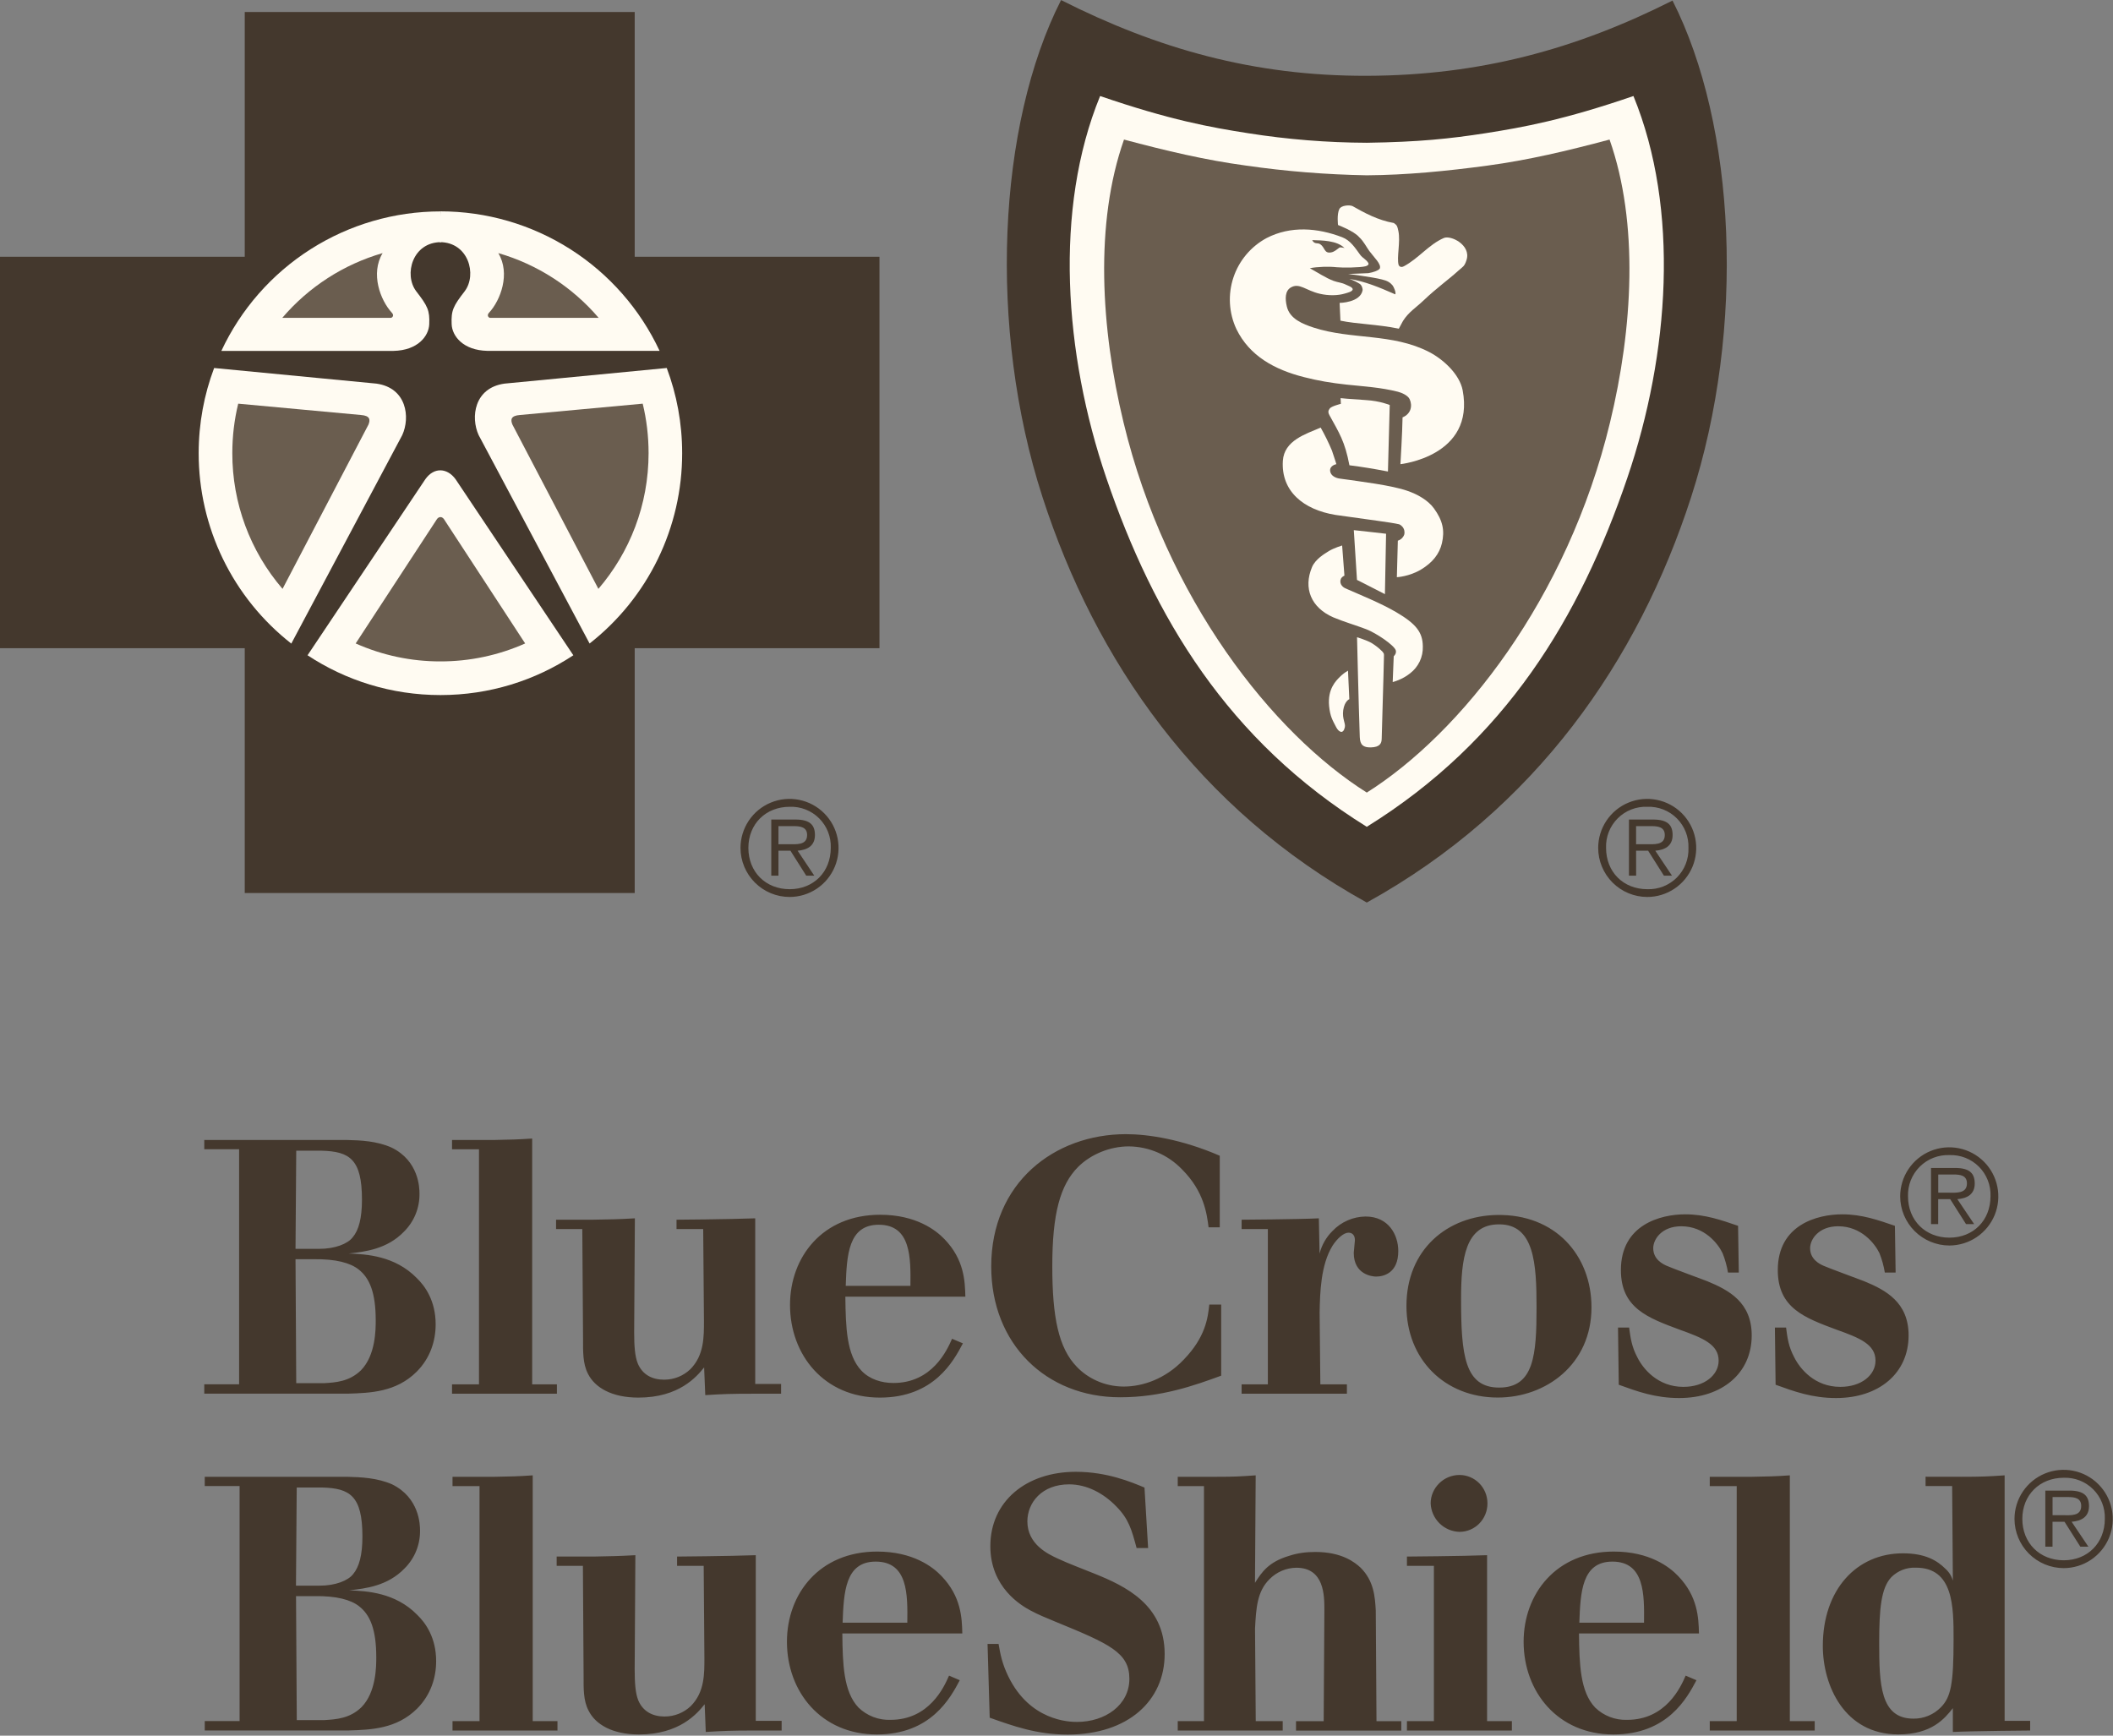 <svg width="112" height="92" viewBox="0 0 112 92" fill="none" xmlns="http://www.w3.org/2000/svg">
<rect x="0" y="0" width="112" height="92" fill="#808080" stroke="none"/>
<g clip-path="url(#clip0_646_11455)">
<path d="M39.25 44.943C39.251 44.429 39.404 43.927 39.689 43.5C39.975 43.073 40.38 42.74 40.855 42.544C41.33 42.347 41.852 42.296 42.355 42.396C42.859 42.496 43.322 42.744 43.685 43.107C44.049 43.47 44.297 43.932 44.397 44.436C44.498 44.94 44.447 45.462 44.251 45.937C44.055 46.412 43.723 46.818 43.297 47.105C42.87 47.391 42.368 47.544 41.855 47.545C41.164 47.545 40.502 47.271 40.014 46.783C39.526 46.295 39.251 45.633 39.25 44.943ZM44.035 44.943C44.046 44.654 43.997 44.366 43.891 44.097C43.785 43.828 43.625 43.584 43.421 43.379C43.217 43.175 42.972 43.015 42.703 42.909C42.434 42.803 42.146 42.754 41.858 42.765C40.586 42.765 39.668 43.677 39.668 44.943C39.668 46.221 40.583 47.133 41.858 47.133C43.121 47.133 44.035 46.221 44.035 44.943ZM41.262 46.415H40.882V43.441H42.16C42.935 43.441 43.196 43.732 43.196 44.263C43.196 44.835 42.798 45.05 42.279 45.094L43.161 46.415H42.734L41.898 45.094H41.262V46.415ZM41.788 44.748C42.203 44.748 42.781 44.818 42.781 44.26C42.781 43.845 42.435 43.79 42.075 43.79H41.262V44.751L41.788 44.748ZM84.712 44.943C84.712 44.429 84.865 43.927 85.151 43.5C85.436 43.073 85.842 42.74 86.317 42.544C86.792 42.347 87.314 42.296 87.818 42.397C88.322 42.497 88.784 42.744 89.148 43.108C89.511 43.471 89.758 43.934 89.859 44.438C89.959 44.942 89.908 45.464 89.712 45.939C89.515 46.414 89.183 46.82 88.756 47.106C88.329 47.392 87.827 47.545 87.313 47.545C86.623 47.544 85.962 47.27 85.474 46.782C84.987 46.294 84.712 45.633 84.712 44.943ZM89.497 44.943C89.507 44.654 89.458 44.365 89.352 44.096C89.246 43.827 89.086 43.583 88.881 43.378C88.677 43.174 88.432 43.014 88.163 42.908C87.893 42.803 87.605 42.754 87.316 42.765C87.027 42.753 86.738 42.802 86.468 42.907C86.198 43.012 85.953 43.172 85.748 43.377C85.543 43.581 85.382 43.826 85.275 44.095C85.169 44.365 85.119 44.653 85.13 44.943C85.13 46.221 86.044 47.133 87.316 47.133C87.606 47.143 87.895 47.093 88.165 46.987C88.434 46.88 88.679 46.719 88.884 46.514C89.088 46.308 89.249 46.062 89.354 45.792C89.459 45.522 89.508 45.233 89.497 44.943ZM86.724 46.415H86.343V43.441H87.621C88.396 43.441 88.657 43.732 88.657 44.263C88.657 44.835 88.26 45.05 87.74 45.094L88.623 46.415H88.196L87.36 45.094H86.721L86.724 46.415ZM87.249 44.748C87.664 44.748 88.242 44.818 88.242 44.26C88.242 43.845 87.897 43.79 87.537 43.79H86.721V44.751L87.249 44.748ZM33.643 47.336V34.359H46.617V13.611H33.643V0.637H12.973V13.611H-0V34.359H12.973V47.336H33.643Z" fill="#2B1B0A" fill-opacity="0.7"/>
<path d="M11.35 19.507L19.95 20.334C21.562 20.558 21.753 22.123 21.321 23.064L15.432 34.13L15.438 34.112C13.908 32.914 12.671 31.382 11.82 29.634C10.97 27.886 10.529 25.967 10.531 24.023C10.531 22.434 10.821 20.912 11.35 19.507ZM23.382 12.835C21.864 12.835 21.393 14.552 22.061 15.438C22.668 16.222 22.784 16.454 22.752 17.189C22.726 17.81 22.151 18.574 20.853 18.6H11.733C12.765 16.39 14.406 14.521 16.463 13.211C18.521 11.901 20.909 11.206 23.347 11.206" fill="#FFFBF2"/>
<path d="M12.627 21.397L19.134 21.998C19.605 22.033 19.64 22.237 19.532 22.504L14.976 31.214C13.254 29.214 12.309 26.66 12.314 24.02C12.314 23.117 12.421 22.239 12.627 21.397ZM20.281 13.416C19.628 14.502 20.157 15.911 20.772 16.579C20.885 16.698 20.83 16.817 20.726 16.849H14.962C16.361 15.209 18.21 14.015 20.281 13.416Z" fill="#2B1B0A" fill-opacity="0.7"/>
<path d="M35.342 19.506L26.742 20.334C25.13 20.558 24.939 22.123 25.371 23.064L31.26 34.127L31.251 34.11C32.782 32.911 34.019 31.38 34.87 29.632C35.72 27.883 36.16 25.964 36.158 24.02C36.158 22.431 35.868 20.906 35.339 19.501L35.342 19.506ZM23.31 12.835C24.828 12.835 25.299 14.552 24.631 15.438C24.024 16.222 23.908 16.454 23.94 17.189C23.966 17.81 24.541 18.571 25.839 18.598H34.962C33.929 16.388 32.288 14.518 30.231 13.208C28.174 11.899 25.786 11.203 23.347 11.203" fill="#FFFBF2"/>
<path d="M34.067 21.397L27.558 21.998C27.087 22.033 27.049 22.234 27.16 22.504L31.718 31.214C33.376 29.283 34.378 26.77 34.378 24.02C34.378 23.117 34.271 22.239 34.067 21.397ZM26.413 13.416C27.064 14.502 26.535 15.911 25.923 16.576C25.807 16.698 25.865 16.817 25.966 16.849H31.733C30.333 15.21 28.484 14.016 26.413 13.416Z" fill="#2B1B0A" fill-opacity="0.7"/>
<path d="M23.347 36.843C25.952 36.843 28.37 36.067 30.394 34.731V34.74L24.146 25.4C23.707 24.799 23.008 24.749 22.546 25.4L16.297 34.74V34.731C18.321 36.067 20.743 36.843 23.347 36.843Z" fill="#FFFBF2"/>
<path d="M72.447 47.841C81.41 42.889 86.84 35.004 89.639 26.349C92.543 17.372 92.011 6.652 88.652 0.03C83.533 2.612 78.434 4 72.447 4.018C66.463 4.035 61.358 2.586 56.242 0.004C52.88 6.623 52.354 17.372 55.258 26.349C58.057 35.004 63.489 42.889 72.447 47.841Z" fill="#2B1B0A" fill-opacity="0.7"/>
<path d="M72.438 43.831C79.813 39.262 83.745 32.716 86.259 25.324C88.492 18.76 89.038 11.084 86.581 5.09C82.897 6.356 80.736 6.748 78.733 7.062C76.863 7.352 75.194 7.529 72.458 7.567H72.438C70.337 7.559 68.239 7.39 66.163 7.062C64.16 6.751 61.997 6.356 58.312 5.09C55.856 11.081 56.401 18.76 58.637 25.324C61.155 32.716 65.083 39.262 72.455 43.831H72.438Z" fill="#FFFBF2"/>
<path d="M72.441 42.015C77.429 38.876 83.085 31.757 85.341 22.388C86.546 17.416 86.877 11.831 85.315 7.398C83.08 7.994 80.998 8.488 78.843 8.778C76.689 9.068 74.555 9.278 72.456 9.292H72.438C70.301 9.254 68.169 9.083 66.053 8.778C63.896 8.488 61.811 7.994 59.578 7.398C58.016 11.831 58.35 17.416 59.552 22.388C61.811 31.757 67.467 38.879 72.453 42.015H72.441Z" fill="#2B1B0A" fill-opacity="0.7"/>
<path d="M73.568 24.993L73.663 21.467C73.663 21.467 73.161 21.255 72.427 21.209C71.46 21.148 71.059 21.104 71.059 21.104L71.073 21.406C71.073 21.406 70.554 21.534 70.481 21.659C70.452 21.717 70.35 21.795 70.467 22.007C70.981 22.945 71.285 23.387 71.526 24.662C72.264 24.758 72.781 24.842 73.568 24.993Z" fill="#FFFBF2"/>
<path d="M67.998 24.427C67.897 26.041 69.093 27.017 70.783 27.293C72.595 27.555 73.672 27.679 74.16 27.79C74.229 27.819 74.29 27.865 74.338 27.923C74.386 27.981 74.42 28.05 74.436 28.124C74.465 28.292 74.436 28.379 74.34 28.495C74.235 28.626 74.093 28.658 74.093 28.658L74.041 30.595C74.041 30.595 74.694 30.566 75.327 30.186C75.925 29.826 76.297 29.364 76.43 28.792C76.584 28.124 76.477 27.595 76.007 26.948C75.693 26.518 75.147 26.204 74.593 26.015C73.759 25.725 72.185 25.533 71.004 25.367C70.824 25.344 70.533 25.231 70.504 24.967C70.472 24.668 70.835 24.604 70.835 24.604C70.835 24.604 70.751 24.325 70.6 23.883C70.425 23.465 70.225 23.058 70.002 22.664C69.203 23.012 68.068 23.346 67.998 24.427Z" fill="#FFFBF2"/>
<path d="M73.469 28.292L73.408 31.493L71.927 30.738L71.759 28.101C72.531 28.191 72.816 28.211 73.469 28.292Z" fill="#FFFBF2"/>
<path d="M69.546 30.055C69.07 31.182 69.494 32.21 70.673 32.724C71.181 32.942 71.883 33.148 72.421 33.354C72.943 33.555 73.913 34.205 73.986 34.481C74.029 34.656 73.875 34.786 73.875 34.786L73.82 36.154C73.82 36.154 74.322 36.032 74.743 35.69C74.961 35.523 75.135 35.307 75.253 35.06C75.37 34.812 75.426 34.54 75.417 34.266C75.411 33.523 75.069 33.073 74.009 32.451C73.19 31.969 72.072 31.522 71.297 31.179C71.233 31.15 70.977 30.993 71.064 30.712C71.108 30.569 71.262 30.514 71.262 30.514L71.14 28.914C71.14 28.914 70.725 29.039 70.446 29.204C70.194 29.358 69.723 29.643 69.546 30.055Z" fill="#FFFBF2"/>
<path d="M73.358 34.74C73.364 34.627 73.326 34.615 73.274 34.537C73.1 34.36 72.904 34.206 72.691 34.078C72.45 33.938 71.93 33.776 71.93 33.776C71.93 33.776 72.011 37.229 72.075 39.068C72.09 39.483 72.258 39.625 72.662 39.617C73.135 39.605 73.234 39.41 73.237 39.155C73.248 38.574 73.332 36.079 73.358 34.74ZM73.884 11.822C74.061 11.95 74.064 11.987 74.122 12.249C74.241 12.821 74.023 13.652 74.134 14.044C74.192 14.171 74.32 14.169 74.415 14.113C75.205 13.689 75.739 12.957 76.532 12.615C76.909 12.455 77.978 12.992 77.737 13.771C77.624 14.137 77.537 14.134 77.293 14.354C76.793 14.81 76.131 15.281 75.478 15.905C75.063 16.303 74.665 16.536 74.366 17.012C74.302 17.122 74.145 17.422 74.145 17.422C73.039 17.192 71.907 17.177 71.05 16.997L71.007 16.056C71.007 16.056 72.113 16.045 72.226 15.377C72.232 15.342 72.206 15.142 72.078 15.049C71.903 14.939 71.716 14.85 71.52 14.784C72.357 14.915 73.097 15.226 73.957 15.603C74.012 15.51 73.87 15.188 73.806 15.118C73.689 14.982 73.55 14.883 73.251 14.813C72.728 14.68 71.462 14.523 71.462 14.523L72.531 14.479C72.798 14.436 73.074 14.331 73.135 14.238C73.237 14.009 72.833 13.646 72.575 13.297C72.447 13.123 72.278 12.786 72.049 12.577C71.77 12.243 70.922 11.927 70.922 11.927C70.922 11.927 70.853 11.357 70.992 11.081C71.094 10.875 71.547 10.855 71.692 10.925C72.325 11.285 73.039 11.674 73.884 11.822Z" fill="#FFFBF2"/>
<path d="M77.528 20.683C77.365 19.84 76.506 19.048 75.751 18.658C73.788 17.648 71.642 18.017 69.633 17.366C69.058 17.177 68.367 16.907 68.21 16.251C68.109 15.832 68.115 15.42 68.417 15.24C68.875 14.97 69.218 15.403 69.956 15.571C70.42 15.681 70.922 15.67 71.285 15.559C71.448 15.51 71.674 15.461 71.701 15.339C71.701 15.214 71.433 15.138 71.341 15.089C71.111 14.973 70.919 14.976 70.673 14.883C70.269 14.729 69.839 14.444 69.43 14.218C69.813 14.136 70.458 14.119 70.844 14.165C71.152 14.197 72.098 14.189 72.383 14.113C72.444 14.096 72.586 14.043 72.525 13.936C72.415 13.75 72.229 13.683 72.101 13.512C71.825 13.137 71.587 12.745 71.14 12.574C69.851 12.08 68.414 11.955 67.133 12.62C66.302 13.068 65.673 13.818 65.376 14.715C65.079 15.612 65.136 16.588 65.536 17.444C66.23 18.867 67.557 19.594 69.122 19.991C69.886 20.186 70.548 20.297 71.378 20.387C72.331 20.488 73.173 20.532 74.093 20.764C74.29 20.813 74.624 20.956 74.717 21.156C74.883 21.516 74.784 21.943 74.343 22.123C74.331 22.928 74.23 24.604 74.23 24.604C74.23 24.604 78.193 24.191 77.528 20.683ZM71.268 13.152C71.184 13.121 71.095 13.109 71.007 13.117C70.841 13.236 70.728 13.352 70.545 13.381C70.182 13.442 70.237 13.123 69.984 12.948C69.831 12.841 69.686 12.977 69.552 12.728C70.08 12.742 70.876 12.745 71.268 13.152Z" fill="#FFFBF2"/>
<path d="M23.164 27.511C23.266 27.38 23.405 27.372 23.527 27.511L27.836 34.107C26.423 34.736 24.892 35.061 23.345 35.059C21.797 35.062 20.266 34.737 18.853 34.107L23.164 27.511C23.284 27.372 23.426 27.38 23.527 27.511H23.164Z" fill="#2B1B0A" fill-opacity="0.7"/>
<path d="M71.018 35.881C70.812 36.088 70.365 36.517 70.449 37.421C70.507 37.987 70.629 38.167 70.824 38.545C70.966 38.815 71.195 38.931 71.282 38.556C71.335 38.327 71.132 38.121 71.198 37.641C71.271 37.156 71.521 37.061 71.521 37.061L71.451 35.55C71.292 35.64 71.147 35.752 71.018 35.881Z" fill="#FFFBF2"/>
<path d="M10.827 60.426H18.371C19.131 60.443 19.97 60.481 20.752 60.827C22.2 61.53 22.235 62.959 22.235 63.264C22.241 63.638 22.172 64.009 22.032 64.356C21.891 64.703 21.682 65.018 21.416 65.282C20.522 66.214 19.34 66.351 18.484 66.444C19.416 66.481 20.923 66.56 22.084 67.739C22.54 68.178 23.092 68.959 23.092 70.199C23.092 71.073 22.807 71.988 22.084 72.711C20.995 73.795 19.625 73.835 18.443 73.873H10.827V73.376H12.674V60.917H10.827V60.426ZM15.702 60.995L15.664 66.197H16.922C17.761 66.197 18.429 65.93 18.693 65.587C19.015 65.207 19.186 64.576 19.186 63.589C19.186 61.434 18.522 61.036 17.055 60.995H15.702ZM15.664 66.746L15.702 73.318H17.151C17.816 73.284 18.522 73.225 19.131 72.636C19.915 71.837 19.915 70.463 19.915 69.987C19.915 68.52 19.593 67.742 19.001 67.283C18.562 66.94 17.802 66.731 16.64 66.746H15.664ZM26.21 60.426C27.105 60.406 27.372 60.406 28.208 60.35V73.379H29.52V73.876H23.96V73.379H25.389V60.92H23.96V60.426H26.21ZM31.422 64.652C32.415 64.634 32.717 64.634 33.652 64.579L33.614 70.617C33.614 71.34 33.652 71.892 33.806 72.273C34.053 72.865 34.567 73.132 35.197 73.132C35.748 73.132 36.225 72.923 36.588 72.581C37.328 71.837 37.313 70.847 37.313 70.007L37.273 65.148H35.859V64.652C35.859 64.652 38.603 64.634 40.031 64.579V73.359H41.402V73.876H39.953C38.736 73.876 38.298 73.893 37.383 73.951L37.322 72.482C36.924 72.978 35.992 74.082 33.838 74.082C32.43 74.082 31.532 73.551 31.169 72.825C30.885 72.29 30.905 71.605 30.905 71.033L30.865 65.148H29.474V64.652H31.422ZM51.039 71.207C50.545 72.139 49.517 74.082 46.637 74.082C43.684 74.082 41.875 71.817 41.875 69.171C41.875 66.635 43.591 64.39 46.654 64.39C48.559 64.39 49.607 65.209 50.063 65.683C51.111 66.769 51.149 67.913 51.169 68.732H44.808C44.828 70.35 44.866 71.817 45.664 72.659C46.1 73.115 46.73 73.307 47.357 73.307C49.413 73.307 50.197 71.573 50.464 70.963L51.039 71.207ZM48.257 68.16C48.275 66.673 48.292 64.919 46.579 64.919C44.959 64.919 44.883 66.54 44.828 68.16H48.257ZM64.729 72.92C63.321 73.434 61.567 74.065 59.375 74.065C55.452 74.065 52.54 71.245 52.54 67.129C52.54 62.691 55.891 60.118 59.683 60.118C60.844 60.118 62.636 60.385 64.654 61.262V65.055H64.061C63.968 64.329 63.817 63.15 62.656 61.986C62.29 61.605 61.852 61.3 61.368 61.091C60.883 60.882 60.362 60.771 59.834 60.766C58.826 60.766 57.816 61.187 57.148 61.852C56.196 62.805 55.777 64.329 55.777 67.112C55.777 69.798 56.1 71.457 57.09 72.464C57.642 73.037 58.518 73.496 59.566 73.496C60.574 73.496 61.773 73.092 62.746 72.067C63.89 70.885 64.023 69.874 64.099 69.151H64.729V72.92ZM69.985 73.379H71.393V73.876H65.812V73.379H67.203V65.148H65.812V64.652C65.812 64.652 68.82 64.634 69.906 64.579L69.944 66.447C70.06 65.992 70.297 65.577 70.632 65.247C70.858 65.009 71.129 64.819 71.43 64.688C71.731 64.556 72.055 64.487 72.383 64.483C73.602 64.483 74.116 65.453 74.116 66.313C74.116 67.472 73.356 67.666 72.938 67.666C72.749 67.666 71.756 67.571 71.756 66.409C71.756 66.313 71.817 65.837 71.817 65.744C71.817 65.34 71.529 65.34 71.474 65.34C71.224 65.34 70.882 65.645 70.635 66.025C70.005 67.036 69.967 68.52 69.947 69.572L69.985 73.379ZM84.357 69.299C84.357 72.311 81.959 74.079 79.389 74.079C76.59 74.079 74.549 72.064 74.549 69.223C74.549 66.232 76.721 64.443 79.349 64.402C82.435 64.347 84.357 66.537 84.357 69.299ZM77.444 68.846C77.444 71.834 77.635 73.551 79.465 73.551C81.311 73.551 81.445 71.814 81.445 69.299C81.445 66.996 81.332 64.881 79.447 64.899C77.673 64.901 77.444 66.711 77.444 68.846ZM86.352 70.37C86.427 70.919 86.486 71.381 86.79 71.95C87.092 72.56 87.876 73.513 89.227 73.513C90.353 73.513 91.097 72.883 91.097 72.122C91.097 71.262 90.257 70.919 89.038 70.484C87.342 69.853 85.916 69.339 85.916 67.321C85.916 64.919 88.013 64.367 89.325 64.367C90.371 64.367 91.23 64.669 92.127 64.977L92.165 67.454H91.593C91.534 67.102 91.438 66.758 91.305 66.426C91.062 65.912 90.339 65 89.116 65C88.088 65 87.63 65.683 87.63 66.162C87.63 66.749 88.126 66.998 88.335 67.091C88.637 67.228 90.144 67.777 90.487 67.91C91.648 68.387 92.85 69.034 92.85 70.786C92.85 72.784 91.288 74.105 89.003 74.105C87.743 74.105 86.793 73.76 85.803 73.4L85.763 70.37H86.352ZM94.671 70.37C94.743 70.919 94.801 71.381 95.106 71.95C95.411 72.56 96.192 73.513 97.545 73.513C98.669 73.513 99.412 72.883 99.412 72.122C99.412 71.262 98.576 70.919 97.354 70.484C95.661 69.853 94.232 69.339 94.232 67.321C94.232 64.919 96.329 64.367 97.644 64.367C98.689 64.367 99.546 64.669 100.44 64.977L100.478 67.454H99.906C99.848 67.103 99.753 66.758 99.621 66.426C99.375 65.912 98.652 65 97.435 65C96.407 65 95.945 65.683 95.945 66.162C95.945 66.749 96.442 66.998 96.651 67.091C96.959 67.228 98.463 67.777 98.805 67.91C99.967 68.387 101.166 69.034 101.166 70.786C101.166 72.784 99.604 74.105 97.319 74.105C96.059 74.105 95.109 73.76 94.116 73.4L94.078 70.37H94.671ZM10.853 78.279H18.397C19.157 78.299 19.997 78.337 20.778 78.677C22.227 79.385 22.264 80.814 22.264 81.117C22.27 81.491 22.201 81.862 22.061 82.209C21.92 82.556 21.711 82.871 21.445 83.135C20.548 84.07 19.366 84.204 18.51 84.297C19.445 84.337 20.946 84.41 22.11 85.592C22.566 86.031 23.118 86.812 23.118 88.052C23.118 88.929 22.831 89.841 22.11 90.567C21.021 91.65 19.654 91.688 18.472 91.726H10.853V91.229H12.7V78.77H10.853V78.279ZM15.728 78.848L15.688 84.05H16.945C17.784 84.05 18.449 83.783 18.716 83.44C19.038 83.057 19.21 82.432 19.21 81.442C19.21 79.29 18.545 78.886 17.078 78.848H15.728ZM15.691 84.605L15.731 91.177H17.18C17.845 91.139 18.551 91.084 19.16 90.492C19.944 89.693 19.944 88.319 19.944 87.846C19.944 86.376 19.622 85.598 19.03 85.139C18.594 84.796 17.831 84.587 16.669 84.605H15.691ZM26.236 78.279C27.131 78.261 27.398 78.261 28.237 78.203V91.232H29.549V91.729H23.986V91.232H25.418V78.773H23.986V78.279H26.236ZM31.451 82.508C32.441 82.487 32.743 82.487 33.678 82.435L33.641 88.47C33.641 89.194 33.678 89.748 33.832 90.129C34.079 90.718 34.593 90.986 35.223 90.986C35.74 90.988 36.239 90.791 36.614 90.434C37.357 89.69 37.337 88.7 37.337 87.863L37.299 83.001H35.888V82.508C35.888 82.508 38.632 82.487 40.06 82.435V91.215H41.431V91.729H39.982C38.762 91.729 38.324 91.749 37.409 91.805L37.351 90.335C36.951 90.834 36.019 91.938 33.867 91.938C32.459 91.938 31.561 91.404 31.201 90.68C30.911 90.146 30.934 89.458 30.934 88.888L30.897 83.001H29.506V82.508H31.451ZM50.873 89.063C50.38 89.995 49.349 91.938 46.474 91.938C43.521 91.938 41.712 89.67 41.712 87.024C41.712 84.491 43.425 82.243 46.492 82.243C48.397 82.243 49.448 83.059 49.903 83.539C50.949 84.622 50.989 85.766 51.007 86.585H44.648C44.665 88.206 44.706 89.67 45.505 90.512C45.729 90.729 45.995 90.898 46.286 91.01C46.578 91.122 46.888 91.174 47.2 91.163C49.256 91.163 50.04 89.426 50.304 88.819L50.873 89.063ZM48.092 86.013C48.112 84.526 48.132 82.775 46.416 82.775C44.799 82.775 44.723 84.395 44.663 86.013H48.092ZM52.929 87.137C53.025 87.689 53.118 88.186 53.443 88.854C54.587 91.215 56.663 91.273 57.084 91.273C58.588 91.273 59.863 90.376 59.863 88.987C59.863 87.599 58.815 87.137 55.937 85.958C55.481 85.766 55.043 85.595 54.625 85.368C54.128 85.101 52.493 84.146 52.493 81.956C52.493 79.595 54.375 78.015 57.026 78.015C58.684 78.015 59.979 78.564 60.664 78.851L60.856 82.055H60.246C59.979 81.064 59.825 80.51 59.163 79.844C58.498 79.159 57.618 78.68 56.669 78.68C55.22 78.68 54.456 79.653 54.456 80.646C54.456 81.863 55.562 82.38 56.056 82.609C56.704 82.911 57.351 83.141 57.999 83.408C59.657 84.073 61.733 85.064 61.733 87.674C61.733 90.135 59.81 91.944 56.59 91.944C54.953 91.944 53.696 91.488 52.459 91.049L52.345 87.14H52.929M64.503 78.279C65.475 78.279 65.702 78.261 66.558 78.203L66.521 83.899C66.881 83.33 67.244 82.792 68.329 82.47C68.785 82.319 69.241 82.264 69.72 82.264C71.132 82.264 71.817 82.816 72.122 83.1C72.827 83.806 72.882 84.642 72.923 85.368L72.961 91.235H74.276V91.732H68.695V91.235H70.162L70.199 85.331C70.199 84.587 70.199 83.1 68.713 83.1C68.176 83.107 67.663 83.326 67.287 83.71C66.637 84.358 66.582 85.217 66.523 86.318L66.561 91.232H67.99V91.729H62.426V91.232H63.817V78.773H62.426V78.279H64.503ZM78.823 82.435V91.232H80.138V91.729H74.575V91.232H76.004V83.001H74.575V82.508C74.575 82.508 77.508 82.487 78.823 82.435ZM75.832 79.69C75.832 78.871 76.518 78.183 77.357 78.183C78.175 78.183 78.843 78.848 78.843 79.69C78.843 80.533 78.178 81.198 77.357 81.198C76.959 81.186 76.581 81.023 76.298 80.744C76.016 80.464 75.849 80.088 75.832 79.69ZM89.921 89.063C89.427 89.995 88.399 91.938 85.522 91.938C82.566 91.938 80.76 89.67 80.76 87.024C80.76 84.491 82.473 82.243 85.539 82.243C87.444 82.243 88.492 83.059 88.951 83.539C89.996 84.622 90.034 85.766 90.054 86.585H83.695C83.713 88.206 83.753 89.67 84.552 90.512C84.776 90.729 85.042 90.899 85.333 91.01C85.625 91.122 85.936 91.174 86.248 91.163C88.303 91.163 89.087 89.426 89.349 88.819L89.921 89.063ZM87.142 86.013C87.159 84.526 87.177 82.775 85.466 82.775C83.846 82.775 83.771 84.395 83.713 86.013H87.142ZM92.873 78.279C93.768 78.261 94.035 78.261 94.871 78.203V91.232H96.189V91.729H90.626V91.232H92.055V78.773H90.626V78.279H92.873ZM103.951 78.279C105.057 78.279 105.402 78.261 106.256 78.203V91.215H107.609V91.729C107.609 91.729 104.752 91.749 103.512 91.805V90.544C103.077 91.096 102.391 91.935 100.62 91.935C97.763 91.935 96.619 89.342 96.619 87.248C96.619 84.259 98.408 82.336 100.867 82.336C102.046 82.336 102.676 82.717 103.114 83.152C103.305 83.32 103.443 83.539 103.512 83.783L103.474 78.77H102.066V78.276L103.951 78.279ZM100.257 83.594C99.706 84.166 99.607 85.29 99.607 87.079C99.607 89.272 99.665 91.099 101.419 91.099C101.692 91.103 101.963 91.051 102.215 90.946C102.467 90.841 102.695 90.685 102.885 90.489C103.399 89.957 103.55 89.289 103.55 86.89C103.55 85.174 103.55 83.08 101.532 83.097C101.297 83.088 101.062 83.128 100.843 83.213C100.624 83.299 100.424 83.428 100.257 83.594ZM100.719 63.412C100.72 62.898 100.873 62.395 101.16 61.968C101.446 61.541 101.852 61.209 102.327 61.012C102.802 60.816 103.324 60.765 103.828 60.865C104.332 60.965 104.795 61.213 105.159 61.576C105.523 61.94 105.771 62.403 105.871 62.907C105.972 63.411 105.922 63.933 105.726 64.409C105.53 64.884 105.198 65.291 104.772 65.577C104.345 65.864 103.843 66.018 103.329 66.02C102.638 66.019 101.975 65.744 101.485 65.255C100.996 64.766 100.72 64.103 100.719 63.412ZM105.507 63.412C105.518 63.122 105.47 62.834 105.364 62.564C105.259 62.294 105.099 62.049 104.895 61.844C104.69 61.639 104.446 61.478 104.176 61.372C103.907 61.266 103.619 61.217 103.329 61.227C103.039 61.217 102.75 61.266 102.479 61.371C102.209 61.477 101.963 61.637 101.757 61.842C101.551 62.047 101.39 62.292 101.282 62.562C101.175 62.832 101.125 63.121 101.134 63.412C101.134 64.689 102.055 65.604 103.329 65.604C104.598 65.604 105.507 64.689 105.507 63.412ZM102.734 64.884H102.354V61.91H103.634C104.406 61.91 104.671 62.2 104.671 62.735C104.671 63.307 104.27 63.522 103.75 63.563L104.639 64.884H104.209L103.37 63.563H102.734V64.884ZM103.26 63.22C103.678 63.22 104.258 63.284 104.258 62.726C104.258 62.308 103.913 62.256 103.553 62.256H102.737V63.22H103.26ZM106.779 80.51C106.78 79.995 106.933 79.492 107.22 79.064C107.507 78.637 107.913 78.304 108.389 78.107C108.865 77.911 109.388 77.86 109.893 77.96C110.397 78.061 110.861 78.309 111.225 78.673C111.589 79.037 111.837 79.501 111.937 80.006C112.038 80.51 111.987 81.034 111.791 81.51C111.594 81.985 111.261 82.392 110.834 82.679C110.406 82.966 109.904 83.119 109.389 83.121C108.697 83.12 108.033 82.844 107.544 82.355C107.055 81.865 106.779 81.202 106.779 80.51ZM111.567 80.51C111.577 80.221 111.528 79.933 111.422 79.663C111.317 79.394 111.157 79.15 110.952 78.946C110.748 78.741 110.504 78.581 110.235 78.475C109.966 78.37 109.678 78.321 109.389 78.331C108.117 78.331 107.194 79.243 107.194 80.51C107.194 81.79 108.114 82.705 109.389 82.705C110.655 82.705 111.567 81.79 111.567 80.51ZM108.794 81.985H108.413V79.011H109.691C110.466 79.011 110.728 79.304 110.728 79.833C110.728 80.408 110.324 80.623 109.807 80.663L110.696 81.985H110.269L109.43 80.663H108.794V81.985ZM109.319 80.315C109.737 80.315 110.315 80.385 110.315 79.824C110.315 79.406 109.97 79.353 109.613 79.353H108.797V80.315H109.319Z" fill="#2B1B0A" fill-opacity="0.7"/>
</g>
<defs>
<clipPath id="clip0_646_11455">
<rect width="112" height="91.93" fill="white"/>
</clipPath>
</defs>
</svg>
